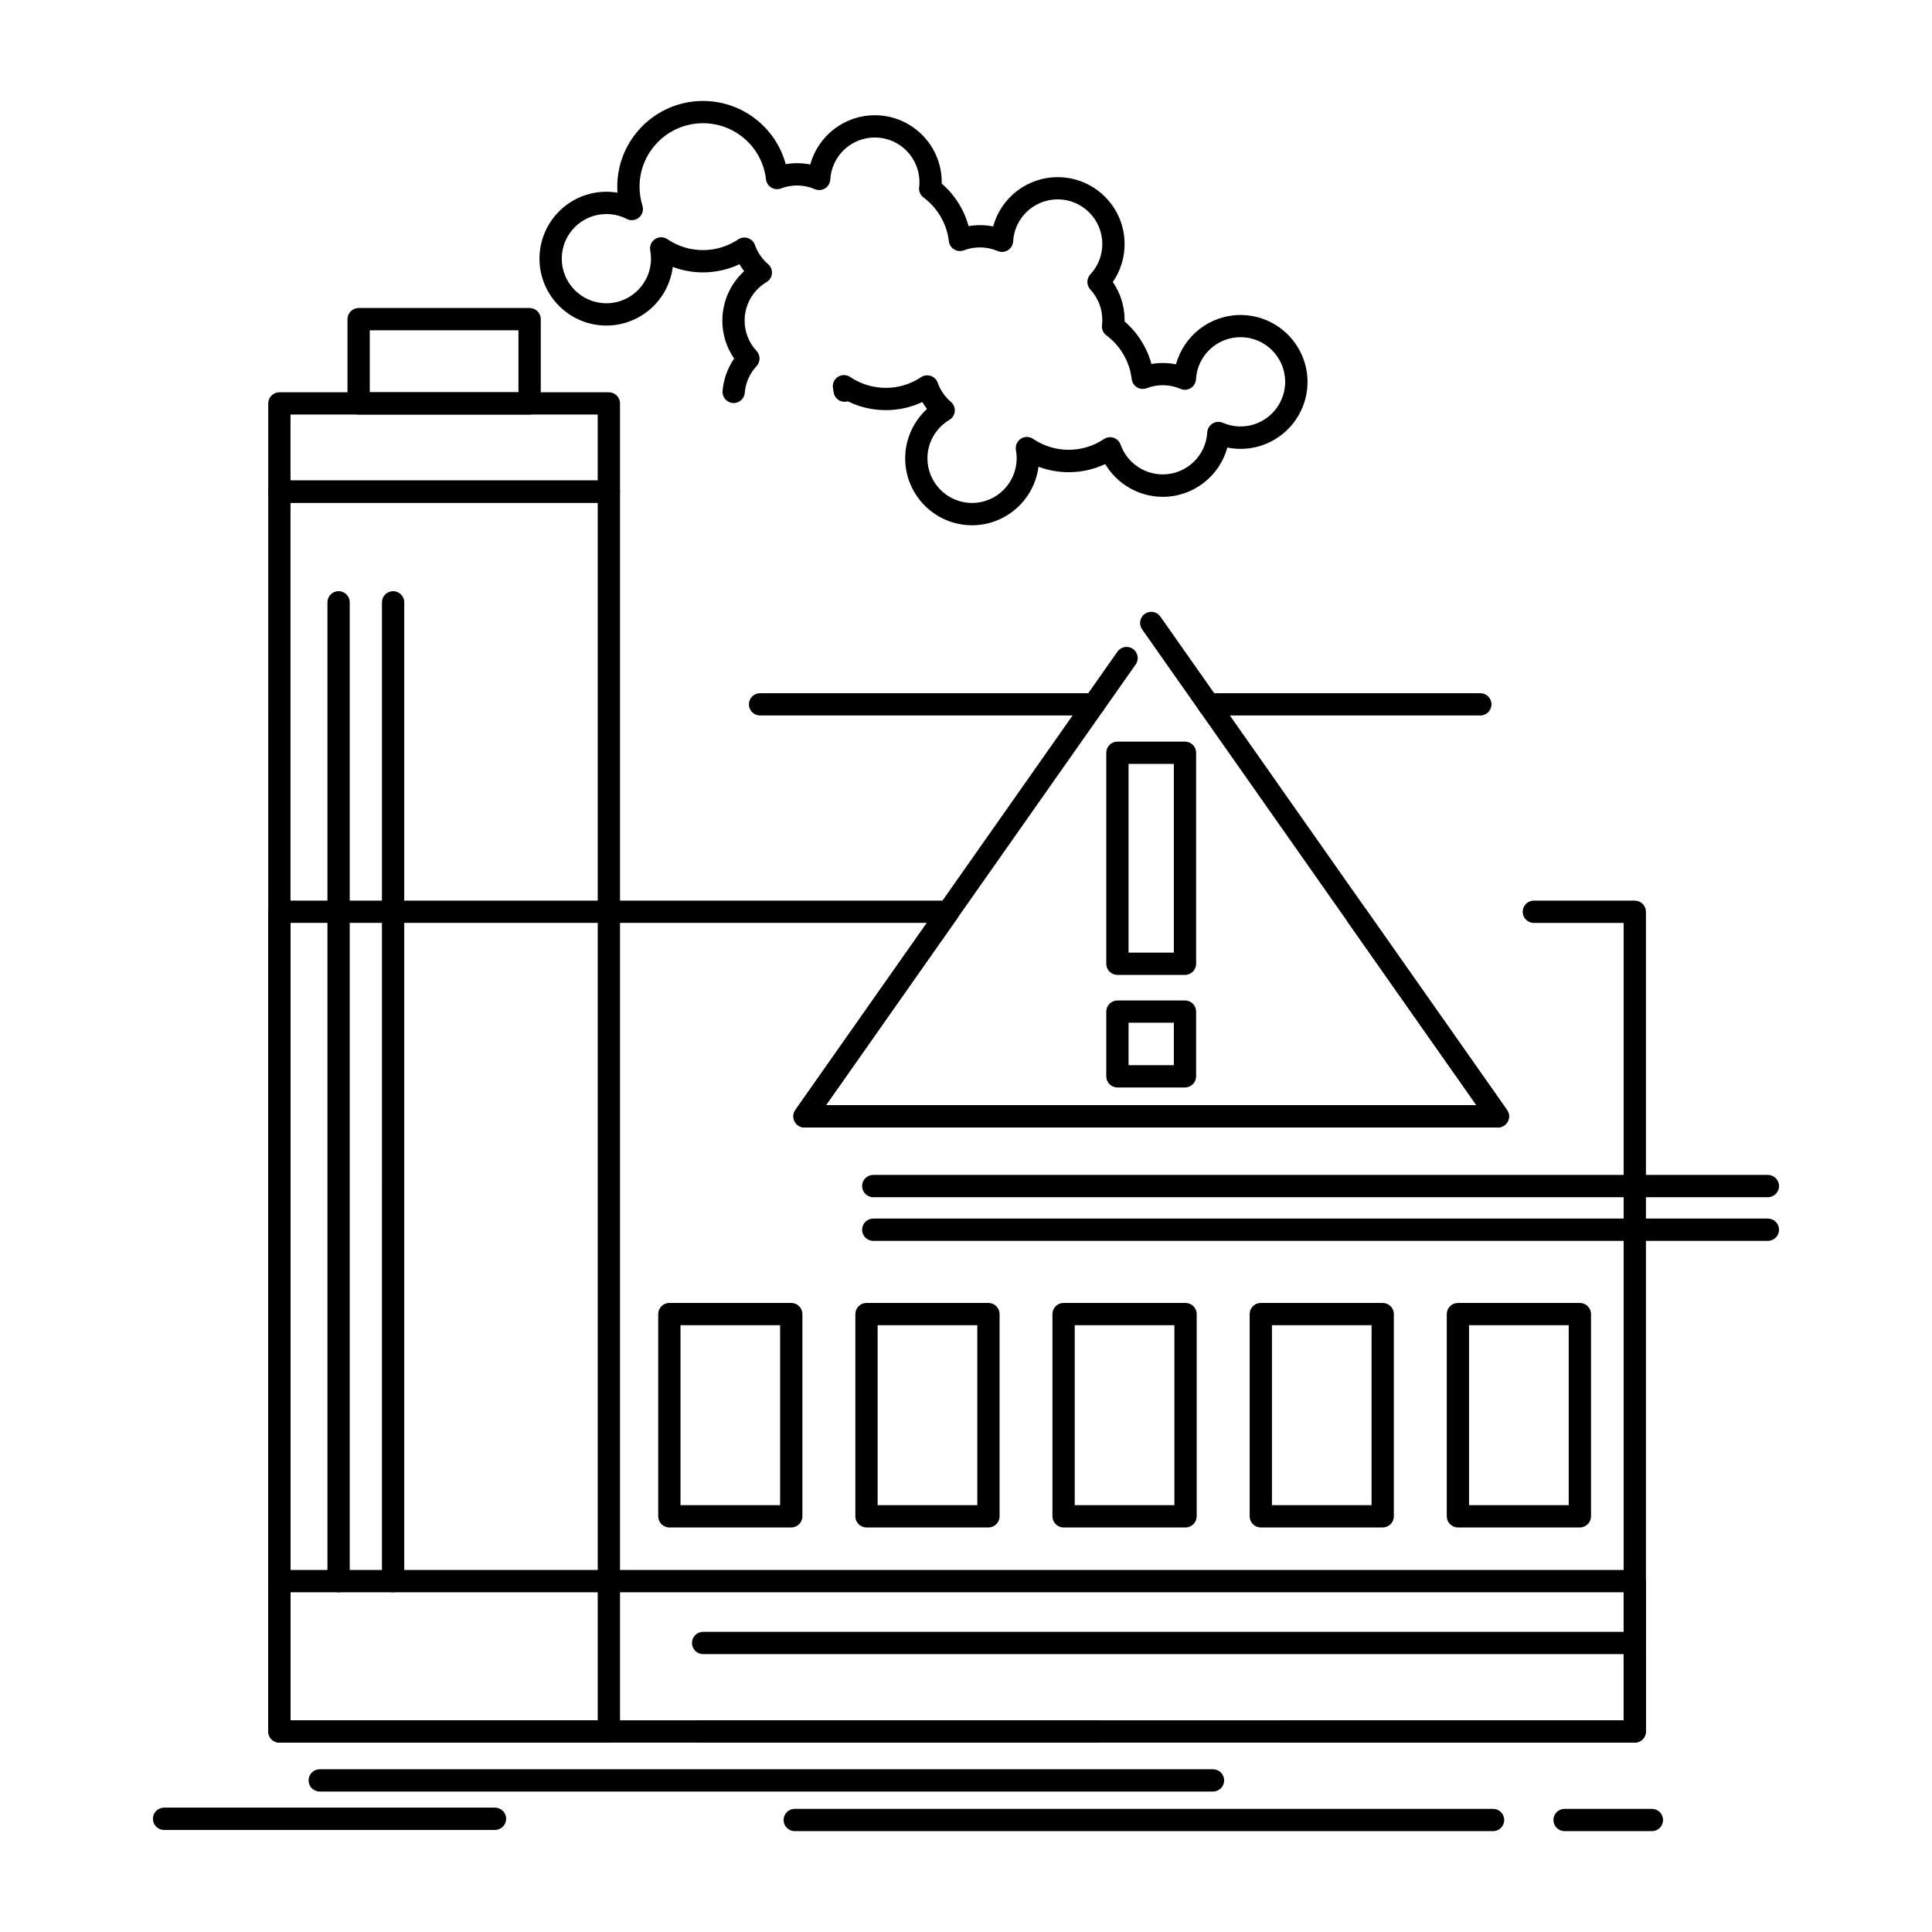<?xml version="1.0" encoding="UTF-8"?>
<!-- Uploaded to: ICON Repo, www.svgrepo.com, Generator: ICON Repo Mixer Tools -->
<svg fill="#000000" width="800px" height="800px" version="1.1" viewBox="144 144 512 512" xmlns="http://www.w3.org/2000/svg">
 <g>
  <path d="m577.23 605.81h-248.02c-1.629 0-2.953-1.32-2.953-2.953 0-1.629 1.32-2.953 2.953-2.953h245.07v-211.32h-23.797c-1.629 0-2.953-1.32-2.953-2.953 0-1.629 1.32-2.953 2.953-2.953h26.75c1.629 0 2.953 1.32 2.953 2.953v217.23c-0.004 1.629-1.324 2.953-2.953 2.953zm-297.22 0h-61.973c-1.629 0-2.953-1.32-2.953-2.953v-217.23c0-1.629 1.32-2.953 2.953-2.953h177.27c1.102 0 2.113 0.613 2.621 1.59 0.508 0.977 0.43 2.156-0.203 3.059l-34.836 49.574h172.38l-33.938-48.297c-0.938-1.336-0.617-3.176 0.719-4.113 1.336-0.938 3.176-0.613 4.113 0.719l37.207 52.945c0.633 0.902 0.715 2.082 0.203 3.059-0.508 0.977-1.52 1.59-2.621 1.59h-183.75c-1.102 0-2.113-0.613-2.621-1.59-0.508-0.977-0.43-2.156 0.203-3.059l34.836-49.574h-168.63v211.33h59.02c1.629 0 2.953 1.32 2.953 2.953 0.004 1.629-1.32 2.953-2.949 2.953z"/>
  <path d="m305.35 605.81h-76.113c-1.629 0-2.953-1.32-2.953-2.953 0-1.629 1.32-2.953 2.953-2.953h73.164v-322.67h-81.414v287.62c0 1.629-1.32 2.953-2.953 2.953-1.629 0-2.953-1.32-2.953-2.953l0.004-290.57c0-1.629 1.32-2.953 2.953-2.953h87.316c1.629 0 2.953 1.32 2.953 2.953v328.57c-0.004 1.629-1.324 2.953-2.957 2.953z"/>
  <path d="m305.35 277.24h-87.312c-1.629 0-2.953-1.32-2.953-2.953v-23.379c0-1.629 1.32-2.953 2.953-2.953h87.316c1.629 0 2.953 1.32 2.953 2.953v23.379c-0.004 1.633-1.324 2.953-2.957 2.953zm-84.363-5.902h81.41v-17.477h-81.41z"/>
  <path d="m284.35 253.86h-45.312c-1.629 0-2.953-1.32-2.953-2.953l0.004-22.328c0-1.629 1.32-2.953 2.953-2.953h45.312c1.629 0 2.953 1.32 2.953 2.953v22.332c-0.004 1.629-1.328 2.949-2.957 2.949zm-42.359-5.902h39.406v-16.43h-39.406z"/>
  <path d="m577.23 605.81h-92.961c-1.629 0-2.953-1.32-2.953-2.953 0-1.629 1.32-2.953 2.953-2.953h90.008v-33.941h-353.29v33.941h214.08c1.629 0 2.953 1.32 2.953 2.953 0 1.629-1.32 2.953-2.953 2.953h-217.03c-1.629 0-2.953-1.32-2.953-2.953v-39.848c0-1.629 1.32-2.953 2.953-2.953h359.2c1.629 0 2.953 1.32 2.953 2.953v39.848c-0.004 1.629-1.324 2.953-2.953 2.953z"/>
  <path d="m353.69 548.79h-32.305c-1.629 0-2.953-1.32-2.953-2.953v-53.59c0-1.629 1.32-2.953 2.953-2.953h32.305c1.629 0 2.953 1.32 2.953 2.953v53.59c0 1.633-1.324 2.953-2.953 2.953zm-29.352-5.906h26.402v-47.688h-26.402z"/>
  <path d="m405.95 548.79h-32.32c-1.629 0-2.953-1.32-2.953-2.953v-53.59c0-1.629 1.32-2.953 2.953-2.953h32.32c1.629 0 2.953 1.32 2.953 2.953v53.59c-0.004 1.633-1.324 2.953-2.953 2.953zm-29.367-5.906h26.414v-47.688h-26.414z"/>
  <path d="m458.18 548.79h-32.32c-1.629 0-2.953-1.32-2.953-2.953v-53.59c0-1.629 1.32-2.953 2.953-2.953h32.32c1.629 0 2.953 1.32 2.953 2.953v53.59c-0.004 1.633-1.324 2.953-2.953 2.953zm-29.367-5.906h26.414v-47.688h-26.414z"/>
  <path d="m510.43 548.79h-32.305c-1.629 0-2.953-1.32-2.953-2.953v-53.59c0-1.629 1.32-2.953 2.953-2.953h32.305c1.629 0 2.953 1.32 2.953 2.953v53.59c0 1.633-1.324 2.953-2.953 2.953zm-29.352-5.906h26.402v-47.688h-26.402z"/>
  <path d="m562.68 548.79h-32.316c-1.629 0-2.953-1.32-2.953-2.953v-53.59c0-1.629 1.32-2.953 2.953-2.953h32.316c1.629 0 2.953 1.32 2.953 2.953v53.59c0 1.633-1.324 2.953-2.953 2.953zm-29.367-5.906h26.414v-47.688h-26.414z"/>
  <path d="m401.61 283.2c-9.777 0-17.73-7.957-17.73-17.742 0-5.004 2.152-9.758 5.785-13.082-0.453-0.582-0.871-1.195-1.25-1.828-2.992 1.41-6.281 2.144-9.672 2.144-3.516 0-6.938-0.801-10.047-2.332-0.176 0.055-0.355 0.09-0.547 0.109-1.625 0.172-3.074-1.004-3.246-2.629-0.031-0.301-0.078-0.602-0.137-0.895-0.242-1.176 0.254-2.379 1.25-3.047 0.996-0.668 2.297-0.664 3.293 0.008 2.789 1.883 6.051 2.879 9.43 2.879 3.367 0 6.594-0.973 9.328-2.816 0.758-0.512 1.707-0.641 2.574-0.355 0.867 0.285 1.555 0.957 1.859 1.816 0.695 1.965 1.906 3.715 3.496 5.066 0.727 0.617 1.109 1.547 1.031 2.5-0.082 0.953-0.617 1.805-1.438 2.289-3.586 2.121-5.809 6.019-5.809 10.168 0 6.527 5.305 11.836 11.824 11.836 6.519 0 11.824-5.309 11.824-11.836 0-0.758-0.062-1.477-0.191-2.148-0.223-1.172 0.281-2.363 1.277-3.019 0.996-0.656 2.289-0.648 3.277 0.023 2.789 1.891 6.043 2.891 9.41 2.891 3.356 0 6.582-0.977 9.332-2.828 0.758-0.508 1.707-0.641 2.574-0.355 0.867 0.285 1.551 0.957 1.859 1.816 1.676 4.719 6.164 7.891 11.168 7.891 6.266 0 11.449-4.891 11.801-11.137 0.055-0.961 0.574-1.836 1.391-2.344 0.82-0.508 1.832-0.582 2.719-0.203 1.512 0.648 3.094 0.977 4.703 0.977 6.527 0 11.836-5.305 11.836-11.824 0-6.527-5.309-11.836-11.836-11.836-6.266 0-11.449 4.898-11.801 11.152-0.055 0.965-0.578 1.844-1.402 2.352-0.824 0.508-1.844 0.574-2.731 0.188-2.75-1.207-6.016-1.293-8.918-0.18-0.852 0.328-1.805 0.242-2.586-0.23-0.781-0.473-1.297-1.277-1.402-2.184-0.535-4.602-2.977-8.816-6.699-11.566-0.867-0.641-1.32-1.707-1.172-2.777 0.055-0.379 0.078-0.801 0.078-1.316 0-3-1.125-5.863-3.164-8.066-1.051-1.133-1.051-2.887 0.004-4.019 2.039-2.191 3.164-5.051 3.164-8.051 0-6.519-5.305-11.824-11.824-11.824-6.266 0-11.449 4.894-11.805 11.141-0.055 0.961-0.574 1.836-1.391 2.344-0.82 0.508-1.832 0.582-2.719 0.203-2.816-1.207-6.055-1.277-8.953-0.184-0.852 0.32-1.801 0.23-2.578-0.242s-1.293-1.277-1.395-2.18c-0.531-4.59-2.977-8.805-6.703-11.566-0.867-0.641-1.312-1.703-1.168-2.773 0.051-0.383 0.078-0.801 0.078-1.316 0-6.519-5.305-11.824-11.824-11.824-6.266 0-11.449 4.894-11.805 11.141-0.055 0.961-0.574 1.836-1.391 2.344-0.82 0.508-1.832 0.582-2.719 0.203-2.883-1.234-6.094-1.285-8.934-0.191-0.852 0.328-1.809 0.246-2.59-0.227-0.781-0.473-1.301-1.281-1.402-2.188-0.977-8.473-8.16-14.863-16.703-14.863-9.27 0-16.809 7.543-16.809 16.812 0 1.703 0.262 3.402 0.77 5.055 0.352 1.137-0.016 2.375-0.926 3.141-0.914 0.762-2.199 0.902-3.254 0.355-1.633-0.848-3.492-1.297-5.379-1.297-6.519 0-11.824 5.305-11.824 11.824 0 6.519 5.305 11.824 11.824 11.824 6.519 0 11.824-5.305 11.824-11.824 0-0.781-0.062-1.473-0.195-2.117-0.242-1.176 0.254-2.383 1.25-3.051 0.996-0.668 2.301-0.664 3.297 0.012 2.789 1.891 6.051 2.891 9.426 2.891 3.344 0 6.574-0.98 9.336-2.832 0.758-0.508 1.707-0.637 2.57-0.352s1.551 0.957 1.855 1.816c0.699 1.973 1.902 3.723 3.481 5.066 0.727 0.617 1.109 1.547 1.031 2.5-0.082 0.953-0.617 1.805-1.438 2.289-3.578 2.117-5.797 6.019-5.797 10.184 0 3.004 1.121 5.859 3.16 8.051 1.055 1.133 1.055 2.887 0.004 4.019-1.828 1.973-2.91 4.422-3.125 7.078-0.133 1.625-1.562 2.832-3.184 2.703-1.625-0.133-2.836-1.559-2.703-3.184 0.25-3.078 1.324-6.055 3.07-8.598-2.031-2.938-3.129-6.434-3.129-10.066 0-5.012 2.152-9.773 5.777-13.098-0.453-0.582-0.867-1.191-1.242-1.828-3.008 1.418-6.293 2.156-9.668 2.156-2.762 0-5.465-0.496-8.004-1.453-1.082 8.75-8.559 15.543-17.594 15.543-9.777 0-17.73-7.953-17.73-17.73 0-9.777 7.953-17.73 17.73-17.73 0.988 0 1.973 0.082 2.941 0.246-0.039-0.531-0.055-1.062-0.055-1.594 0-12.523 10.188-22.715 22.711-22.715 10.391 0 19.289 6.996 21.926 16.75 2.141-0.367 4.371-0.336 6.512 0.098 2.055-7.559 8.977-13.062 17.109-13.062 9.777 0 17.73 7.953 17.73 17.73 0 0.129 0 0.258-0.004 0.383 3.445 2.965 5.926 6.914 7.117 11.27 2.152-0.367 4.387-0.336 6.512 0.09 2.051-7.562 8.973-13.066 17.109-13.066 9.777 0 17.73 7.953 17.73 17.73 0 3.633-1.098 7.125-3.129 10.066 2.031 2.945 3.129 6.441 3.129 10.07 0 0.129 0 0.254-0.004 0.379 3.441 2.957 5.922 6.902 7.113 11.266 2.152-0.371 4.406-0.336 6.516 0.09 2.055-7.562 8.973-13.066 17.105-13.066 9.781 0 17.742 7.957 17.742 17.742 0 9.777-7.957 17.73-17.742 17.73-1.184 0-2.356-0.117-3.508-0.352-2.055 7.559-8.973 13.062-17.105 13.062-6.324 0-12.098-3.379-15.258-8.68-3 1.418-6.289 2.156-9.672 2.156-2.762 0-5.465-0.496-8.008-1.457-1.102 8.723-8.578 15.52-17.613 15.52z"/>
  <path d="m233.73 565.96c-1.629 0-2.953-1.32-2.953-2.953v-259.39c0-1.629 1.32-2.953 2.953-2.953 1.629 0 2.953 1.32 2.953 2.953v259.39c0 1.633-1.324 2.953-2.953 2.953z"/>
  <path d="m248.17 565.96c-1.629 0-2.953-1.32-2.953-2.953l0.004-259.39c0-1.629 1.32-2.953 2.953-2.953 1.629 0 2.953 1.32 2.953 2.953v259.39c-0.004 1.633-1.324 2.953-2.957 2.953z"/>
  <path d="m577.23 582.36h-246.9c-1.629 0-2.953-1.32-2.953-2.953 0-1.629 1.32-2.953 2.953-2.953h246.9c1.629 0 2.953 1.32 2.953 2.953 0 1.633-1.32 2.953-2.949 2.953z"/>
  <path d="m540.95 442.8h-183.75c-1.102 0-2.113-0.613-2.621-1.59-0.508-0.977-0.43-2.156 0.203-3.059l85.355-121.46c0.938-1.332 2.777-1.656 4.113-0.719 1.332 0.938 1.656 2.777 0.719 4.113l-82.086 116.81 172.39 0.004-88.598-126.11c-0.938-1.336-0.613-3.176 0.719-4.113s3.176-0.613 4.113 0.719l91.863 130.75c0.633 0.902 0.711 2.082 0.203 3.059-0.508 0.977-1.52 1.59-2.621 1.59z"/>
  <path d="m458.03 402.36h-17.902c-1.629 0-2.953-1.32-2.953-2.953v-55.914c0-1.629 1.32-2.953 2.953-2.953h17.902c1.629 0 2.953 1.32 2.953 2.953v55.914c0 1.633-1.324 2.953-2.953 2.953zm-14.949-5.906h11.996v-50.012h-11.996z"/>
  <path d="m458.03 432.19h-17.902c-1.629 0-2.953-1.32-2.953-2.953v-17.152c0-1.629 1.32-2.953 2.953-2.953h17.902c1.629 0 2.953 1.32 2.953 2.953v17.152c0 1.633-1.324 2.953-2.953 2.953zm-14.949-5.906h11.996v-11.25h-11.996z"/>
  <path d="m536.3 333.61h-72.074c-1.629 0-2.953-1.32-2.953-2.953 0-1.629 1.32-2.953 2.953-2.953h72.074c1.629 0 2.953 1.32 2.953 2.953 0 1.633-1.32 2.953-2.953 2.953z"/>
  <path d="m433.94 333.61h-88.52c-1.629 0-2.953-1.32-2.953-2.953 0-1.629 1.32-2.953 2.953-2.953h88.52c1.629 0 2.953 1.32 2.953 2.953 0 1.633-1.324 2.953-2.953 2.953z"/>
  <path d="m465.46 618.78h-236.73c-1.629 0-2.953-1.32-2.953-2.953 0-1.629 1.32-2.953 2.953-2.953h236.73c1.629 0 2.953 1.32 2.953 2.953-0.004 1.629-1.324 2.953-2.957 2.953z"/>
  <path d="m539.68 629.27h-185.07c-1.629 0-2.953-1.32-2.953-2.953 0-1.629 1.32-2.953 2.953-2.953h185.07c1.629 0 2.953 1.32 2.953 2.953s-1.32 2.953-2.953 2.953z"/>
  <path d="m581.77 629.27h-23.145c-1.629 0-2.953-1.32-2.953-2.953 0-1.629 1.32-2.953 2.953-2.953h23.145c1.629 0 2.953 1.32 2.953 2.953s-1.32 2.953-2.953 2.953z"/>
  <path d="m275.18 628.95h-87.703c-1.629 0-2.953-1.32-2.953-2.953 0-1.629 1.32-2.953 2.953-2.953h87.703c1.629 0 2.953 1.32 2.953 2.953 0 1.629-1.324 2.953-2.953 2.953z"/>
  <path d="m612.52 461.27h-237.1c-1.629 0-2.953-1.32-2.953-2.953 0-1.629 1.32-2.953 2.953-2.953h237.09c1.629 0 2.953 1.32 2.953 2.953 0 1.633-1.32 2.953-2.949 2.953z"/>
  <path d="m612.52 472.84h-237.1c-1.629 0-2.953-1.32-2.953-2.953 0-1.629 1.32-2.953 2.953-2.953h237.09c1.629 0 2.953 1.32 2.953 2.953 0 1.633-1.32 2.953-2.949 2.953z"/>
 </g>
</svg>